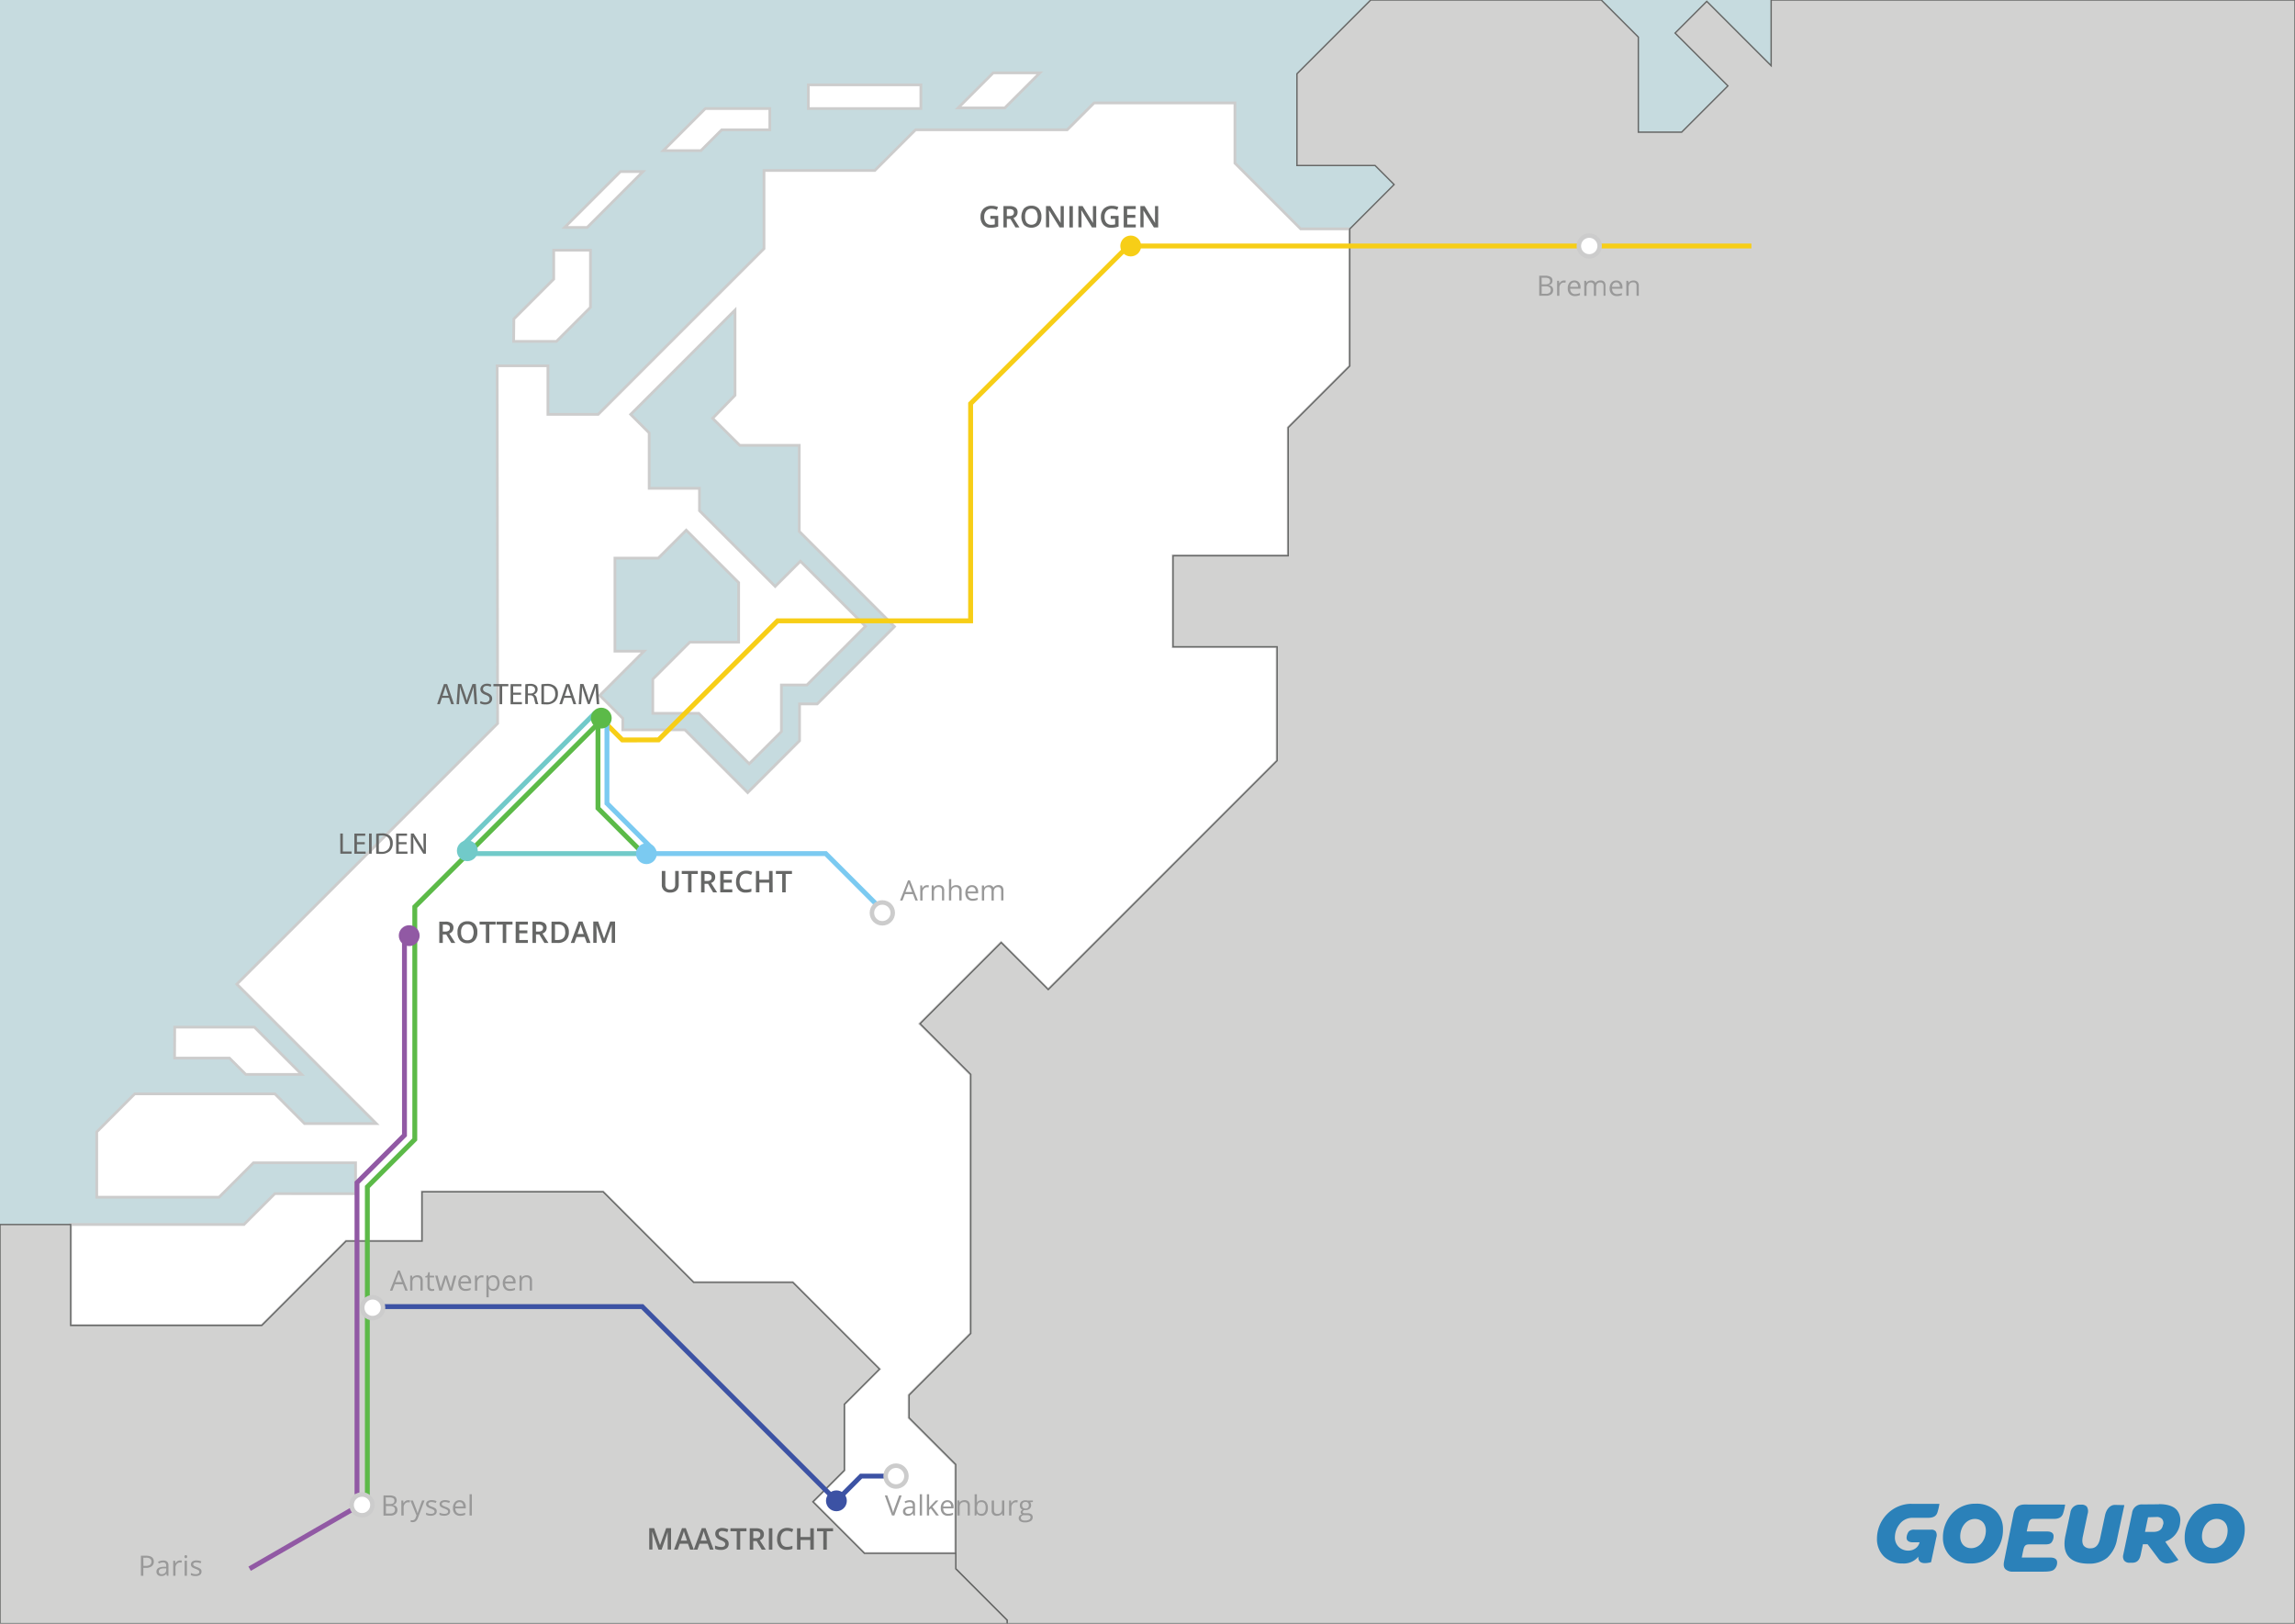 <svg xmlns="http://www.w3.org/2000/svg" viewBox="0 0 940 665"><defs><style>.cls-1{fill:#c6dbdf;}.cls-10,.cls-2{fill:#fff;stroke:#ccc;}.cls-10,.cls-11,.cls-14,.cls-17,.cls-2,.cls-3,.cls-4,.cls-7,.cls-8{stroke-miterlimit:10;}.cls-2{stroke-width:1.12px;}.cls-3{fill:#d2d2d1;stroke:#666766;stroke-width:0.56px;}.cls-11,.cls-14,.cls-17,.cls-4,.cls-7,.cls-8{fill:none;stroke-width:2px;}.cls-4{stroke:#9159a4;}.cls-5{fill:#666766;}.cls-6{fill:#999;}.cls-7{stroke:#71cac9;}.cls-8{stroke:#f7ce17;}.cls-9{fill:#f7ce17;}.cls-10{stroke-width:1.84px;}.cls-11{stroke:#5cba48;}.cls-12{fill:#71cac9;}.cls-13{fill:#9159a4;}.cls-14{stroke:#7bcaf1;}.cls-15{fill:#7bcaf1;}.cls-16{fill:#5cba48;}.cls-17{stroke:#3c52a4;}.cls-18{fill:#3c52a4;}.cls-19{fill:#2b81b9;fill-rule:evenodd;}</style></defs><title>NL_expanded-text-files</title><g id="_00-NL-GeneralMap" data-name="00-NL-GeneralMap"><g id="All_City_Points_Greyed" data-name="All City Points Greyed"><rect class="cls-1" width="940" height="665"/><polygon class="cls-2" points="71.55 420.69 104.2 420.69 123.56 440.05 100.67 440.05 93.99 433.37 71.5 433.37 71.55 420.69"/><polygon class="cls-2" points="210.38 139.84 227.89 139.84 241.84 125.89 241.84 102.46 226.79 102.46 226.79 114.31 210.47 130.63 210.38 139.84"/><polygon class="cls-2" points="231.26 93.15 254.15 70.27 263.36 70.27 240.47 93.16 231.5 93.16 231.26 93.15"/><polygon class="cls-2" points="295.59 53.18 315.31 53.18 315.31 44.46 288.9 44.46 271.67 61.69 287.08 61.69 295.59 53.18"/><rect class="cls-2" x="331.07" y="34.75" width="46.1" height="9.71"/><polygon class="cls-2" points="406.78 29.85 425.9 29.85 411.55 44.2 392.43 44.2 406.78 29.85"/><path class="cls-2" d="M532.74,93.74,505.81,66.82V42.15H448.12l-11,11H375L358.32,69.82H312.93v32L245,169.72H224.42v-19.9H203.63l.18,146.49-80.38,80.38L97,403.08l57.1,57.1H124.73L112.58,448H55.19L39.63,463.59v26.75H89.72l14.1-14.1h41.82v12.64H112.58L99.93,501.52h-71v41.34h78.3l34.52-34.53h31.13V488.15H247l37.08,37.09h40.61l35.49,35.49-14.4,14.4v27.06l-12.89,12.89,21.14,21.14h37.4V599.8l-19.11-19.11v-9.3l25.25-25.24V440.05l-20.76-20.77,33.23-33.23,19.26,19.25,50.89-50.88,42.87-42.87V264.9H480.47V227.62h47.16v-52.5l25.22-25.21V93.74Zm-198,194.56h-7.26v15.09l-21.23,21.24-25.71-25.71H255.09v-4.69l-9.41-9.41,18.13-18.13H251.87V228.6h17.75l11.45-11.45,21.47,21.47V263h-20l-15.17,15.17v14h18.84l20.66,20.65,13.18-13.18V280.55h10.45l24-24.05-26.66-26.66-10.34,10.33-31-31V200H265.9V177.3l-7.58-7.58L301.05,127v34.9l-9.16,9.43L303,182.4h24.36v35.24l39,39Z"/><polygon class="cls-3" points="725.44 26.92 699.07 0.55 686.09 13.54 707.73 35.18 688.78 54.13 671.04 54.13 671.04 15.19 655.86 0 561.43 0 531.21 30.22 531.21 67.78 563.21 67.78 571.01 75.58 552.85 93.75 552.85 149.91 527.63 175.12 527.63 227.62 480.48 227.62 480.48 264.9 523.1 264.9 523.1 311.55 480.23 354.42 478.45 356.21 429.35 405.31 410.08 386.05 376.85 419.28 397.61 440.05 397.61 546.15 372.36 571.39 372.36 580.69 391.47 599.8 391.47 642.5 412.5 663.58 412.5 665 940 665 940 0 725.44 0 725.44 26.92"/><polygon class="cls-3" points="391.47 636.22 354.07 636.22 332.93 615.08 345.82 602.19 345.82 575.13 360.22 560.73 324.73 525.24 284.12 525.24 247.04 488.15 172.88 488.15 172.88 508.33 141.75 508.33 107.23 542.86 28.93 542.86 28.93 501.54 0 501.54 0 624.68 0 639.12 0 665 412.5 665 412.5 663.58 391.47 642.55 391.47 636.22"/><g id="ROUTES"><polyline class="cls-4" points="165.66 384.33 165.67 464.94 146.22 484.38 146.22 612"/><line class="cls-4" x1="102.24" y1="642.5" x2="146.22" y2="617.12"/><path class="cls-5" d="M181.36,382.72v3.49h-1.43v-8.74h2.47a4.05,4.05,0,0,1,2.5.63,2.26,2.26,0,0,1,.82,1.92,2.39,2.39,0,0,1-1.7,2.32l2.47,3.87h-1.63l-2.09-3.49Zm0-1.19h1a2.25,2.25,0,0,0,1.45-.37,1.33,1.33,0,0,0,.45-1.1,1.18,1.18,0,0,0-.49-1.06,2.61,2.61,0,0,0-1.46-.32h-.94Z"/><path class="cls-5" d="M195.52,381.83a4.8,4.8,0,0,1-1.07,3.32,3.85,3.85,0,0,1-3,1.18,3.9,3.9,0,0,1-3-1.17,4.82,4.82,0,0,1-1.06-3.34,4.74,4.74,0,0,1,1.06-3.33,4,4,0,0,1,3.05-1.16,3.85,3.85,0,0,1,3,1.18A4.76,4.76,0,0,1,195.52,381.83Zm-6.67,0a3.91,3.91,0,0,0,.65,2.45,2.31,2.31,0,0,0,1.93.83,2.28,2.28,0,0,0,1.92-.82,5,5,0,0,0,0-4.9,2.26,2.26,0,0,0-1.92-.83,2.3,2.3,0,0,0-1.94.83A3.84,3.84,0,0,0,188.85,381.83Z"/><path class="cls-5" d="M200.42,386.21H199v-7.52h-2.57v-1.22H203v1.22h-2.57Z"/><path class="cls-5" d="M207.35,386.21h-1.43v-7.52h-2.57v-1.22h6.57v1.22h-2.57Z"/><path class="cls-5" d="M216.21,386.21h-5v-8.74h5v1.21h-3.52v2.38H216v1.19h-3.3V385h3.52Z"/><path class="cls-5" d="M219.53,382.72v3.49H218.1v-8.74h2.47a4.08,4.08,0,0,1,2.51.63,2.28,2.28,0,0,1,.81,1.92,2.38,2.38,0,0,1-1.7,2.32l2.47,3.87H223l-2.1-3.49Zm0-1.19h1a2.25,2.25,0,0,0,1.45-.37,1.33,1.33,0,0,0,.45-1.1,1.18,1.18,0,0,0-.48-1.06,2.64,2.64,0,0,0-1.46-.32h-.95Z"/><path class="cls-5" d="M233,381.76a4.38,4.38,0,0,1-1.2,3.31,4.83,4.83,0,0,1-3.46,1.14h-2.45v-8.74h2.7a4.46,4.46,0,0,1,3.25,1.12A4.19,4.19,0,0,1,233,381.76Zm-1.5,0q0-3.14-2.94-3.14h-1.24V385h1C230.48,385,231.54,383.94,231.54,381.8Z"/><path class="cls-5" d="M240.35,386.21l-.88-2.43h-3.34l-.86,2.43h-1.5l3.27-8.78h1.55l3.28,8.78Zm-1.25-3.66-.82-2.38c-.06-.16-.15-.41-.25-.75s-.18-.6-.22-.76a13.23,13.23,0,0,1-.47,1.61l-.79,2.28Z"/><path class="cls-5" d="M246.8,386.21l-2.54-7.3h0c.06,1.08.1,2.1.1,3v4.25H243v-8.74h2l2.42,6.95h0l2.5-6.95h2v8.74h-1.37v-4.32c0-.44,0-1,0-1.7s0-1.12.06-1.27h-.05l-2.63,7.29Z"/><path class="cls-6" d="M157.07,612.49h2.33a4.42,4.42,0,0,1,2.36.49,2,2,0,0,1,.32,2.75,1.9,1.9,0,0,1-1.18.62v.06c1.24.21,1.87.86,1.87,2a2.1,2.1,0,0,1-.75,1.72,3.17,3.17,0,0,1-2.08.62h-2.87Zm1,3.52h1.57a2.51,2.51,0,0,0,1.46-.32,1.23,1.23,0,0,0,.44-1.07,1.06,1.06,0,0,0-.49-1,3.05,3.05,0,0,0-1.58-.31H158Zm0,.81v3.08h1.71a2.4,2.4,0,0,0,1.5-.39,1.41,1.41,0,0,0,.5-1.2,1.29,1.29,0,0,0-.51-1.13,2.72,2.72,0,0,0-1.56-.36Z"/><path class="cls-6" d="M167.2,614.44a3.32,3.32,0,0,1,.74.07l-.13.86a3,3,0,0,0-.67-.08,1.64,1.64,0,0,0-1.28.6,2.2,2.2,0,0,0-.53,1.52v3.3h-.94v-6.16h.77l.11,1.14h0a2.8,2.8,0,0,1,.83-.93A1.91,1.91,0,0,1,167.2,614.44Z"/><path class="cls-6" d="M168.11,614.55h1l1.35,3.51a12.73,12.73,0,0,1,.55,1.74h.05c.05-.19.15-.52.31-1s.66-1.89,1.52-4.27h1l-2.65,7a3.47,3.47,0,0,1-.91,1.47,2,2,0,0,1-1.29.44,4,4,0,0,1-.85-.1v-.75a3,3,0,0,0,.69.07,1.42,1.42,0,0,0,1.37-1.08l.35-.88Z"/><path class="cls-6" d="M178.87,619a1.57,1.57,0,0,1-.64,1.33,3,3,0,0,1-1.8.46,4,4,0,0,1-1.91-.38v-.87a4.13,4.13,0,0,0,.95.35,3.78,3.78,0,0,0,1,.13,2.15,2.15,0,0,0,1.12-.23.76.76,0,0,0,.4-.71.78.78,0,0,0-.32-.62,4.71,4.71,0,0,0-1.21-.6,6,6,0,0,1-1.22-.56,1.54,1.54,0,0,1-.54-.54,1.44,1.44,0,0,1-.18-.73,1.38,1.38,0,0,1,.61-1.19,2.86,2.86,0,0,1,1.68-.43,4.93,4.93,0,0,1,2,.4l-.33.76a4.57,4.57,0,0,0-1.69-.38,1.93,1.93,0,0,0-1,.21.65.65,0,0,0-.33.57.7.7,0,0,0,.12.42,1.18,1.18,0,0,0,.41.33,8.67,8.67,0,0,0,1.08.46,4.12,4.12,0,0,1,1.48.8A1.41,1.41,0,0,1,178.87,619Z"/><path class="cls-6" d="M184.36,619a1.57,1.57,0,0,1-.64,1.33,3,3,0,0,1-1.8.46,4,4,0,0,1-1.91-.38v-.87a4.13,4.13,0,0,0,1,.35,3.83,3.83,0,0,0,1,.13,2.15,2.15,0,0,0,1.12-.23.76.76,0,0,0,.4-.71.8.8,0,0,0-.31-.62,5,5,0,0,0-1.22-.6,6.32,6.32,0,0,1-1.22-.56,1.73,1.73,0,0,1-.54-.54,1.44,1.44,0,0,1-.18-.73,1.38,1.38,0,0,1,.61-1.19,2.86,2.86,0,0,1,1.68-.43,4.9,4.9,0,0,1,1.95.4l-.33.76a4.57,4.57,0,0,0-1.68-.38,1.89,1.89,0,0,0-1,.21.64.64,0,0,0-.34.57.7.7,0,0,0,.12.42,1.29,1.29,0,0,0,.41.33,8.67,8.67,0,0,0,1.08.46,4,4,0,0,1,1.48.8A1.41,1.41,0,0,1,184.36,619Z"/><path class="cls-6" d="M188.48,620.82a2.83,2.83,0,0,1-2.16-.83,3.23,3.23,0,0,1-.79-2.31,3.59,3.59,0,0,1,.74-2.37,2.44,2.44,0,0,1,2-.87,2.31,2.31,0,0,1,1.83.76,2.92,2.92,0,0,1,.67,2v.59H186.5a2.46,2.46,0,0,0,.55,1.65,1.89,1.89,0,0,0,1.46.56,5,5,0,0,0,2-.42v.83a4.3,4.3,0,0,1-.94.31A5.37,5.37,0,0,1,188.48,620.82Zm-.25-5.6a1.54,1.54,0,0,0-1.19.48,2.24,2.24,0,0,0-.52,1.34h3.22a2.05,2.05,0,0,0-.39-1.35A1.39,1.39,0,0,0,188.23,615.22Z"/><path class="cls-6" d="M193.27,620.71h-.94V612h.94Z"/><path class="cls-5" d="M139.35,341.39h1.07v7.37H144v.89h-4.6Z"/><path class="cls-5" d="M149.41,345.78H146.2v3h3.58v.89h-4.64v-8.26h4.46v.9h-3.4v2.61h3.21Z"/><path class="cls-5" d="M152.23,341.39v8.26h-1.07v-8.26Z"/><path class="cls-5" d="M154.09,341.5a15,15,0,0,1,2.27-.17,4.73,4.73,0,0,1,3.34,1,3.78,3.78,0,0,1,1.17,3,4.36,4.36,0,0,1-1.19,3.21,5.05,5.05,0,0,1-3.65,1.19,17.81,17.81,0,0,1-1.94-.09Zm1.07,7.3a6.5,6.5,0,0,0,1.08.07,3.18,3.18,0,0,0,3.51-3.51c0-1.95-1.09-3.18-3.34-3.18a5.5,5.5,0,0,0-1.25.11Z"/><path class="cls-5" d="M166.53,345.78h-3.21v3h3.57v.89h-4.64v-8.26h4.46v.9h-3.39v2.61h3.21Z"/><path class="cls-5" d="M168.28,349.65v-8.26h1.16l2.65,4.18a24,24,0,0,1,1.48,2.68h0c-.09-1.1-.12-2.11-.12-3.39v-3.46h1v8.26H173.4l-2.62-4.19a25.76,25.76,0,0,1-1.55-2.76h0c.06,1.05.08,2,.08,3.41v3.53Z"/><path class="cls-6" d="M63,639.56a2.3,2.3,0,0,1-.85,1.92,3.85,3.85,0,0,1-2.44.67h-1v3.23h-1v-8.21h2.13C61.93,637.17,63,638,63,639.56Zm-4.25,1.77h.85a3.23,3.23,0,0,0,1.84-.41,1.5,1.5,0,0,0,.57-1.31,1.44,1.44,0,0,0-.53-1.22,2.85,2.85,0,0,0-1.67-.4H58.71Z"/><path class="cls-6" d="M68.33,645.38l-.19-.87h0a2.75,2.75,0,0,1-.92.78,2.78,2.78,0,0,1-1.15.21A2,2,0,0,1,64.6,645a1.7,1.7,0,0,1-.52-1.34c0-1.24,1-1.89,3-1.95l1,0v-.38a1.61,1.61,0,0,0-.31-1.07,1.29,1.29,0,0,0-1-.35,4.14,4.14,0,0,0-1.74.47l-.29-.71a5,5,0,0,1,1-.39,4.46,4.46,0,0,1,1.09-.14,2.39,2.39,0,0,1,1.63.49,2.07,2.07,0,0,1,.53,1.57v4.2Zm-2.11-.65a1.89,1.89,0,0,0,1.37-.48,1.79,1.79,0,0,0,.5-1.34v-.56l-.94,0a3.48,3.48,0,0,0-1.6.35,1,1,0,0,0-.49,1,1,1,0,0,0,.3.77A1.27,1.27,0,0,0,66.22,644.73Z"/><path class="cls-6" d="M73.75,639.11a3.32,3.32,0,0,1,.74.07l-.13.86a3.65,3.65,0,0,0-.67-.08,1.62,1.62,0,0,0-1.28.61,2.18,2.18,0,0,0-.53,1.51v3.3h-.94v-6.16h.77l.11,1.14h0a2.67,2.67,0,0,1,.83-.92A1.85,1.85,0,0,1,73.75,639.11Z"/><path class="cls-6" d="M75.56,637.55a.61.61,0,0,1,.16-.47.58.58,0,0,1,.39-.14.56.56,0,0,1,.39.15.59.59,0,0,1,.16.46.61.61,0,0,1-.16.47.53.53,0,0,1-.39.16.51.51,0,0,1-.39-.16A.61.61,0,0,1,75.56,637.55Zm1,7.83h-.93v-6.16h.93Z"/><path class="cls-6" d="M82.53,643.7a1.56,1.56,0,0,1-.64,1.33,3,3,0,0,1-1.8.47,3.86,3.86,0,0,1-1.91-.39v-.87a4.67,4.67,0,0,0,.95.36,4.26,4.26,0,0,0,1,.13,2.14,2.14,0,0,0,1.12-.24.75.75,0,0,0,.4-.71.78.78,0,0,0-.31-.61,4.94,4.94,0,0,0-1.22-.61,6.32,6.32,0,0,1-1.22-.56,1.54,1.54,0,0,1-.54-.54,1.49,1.49,0,0,1,.43-1.91,2.86,2.86,0,0,1,1.68-.44,5,5,0,0,1,2,.41l-.33.75a4.57,4.57,0,0,0-1.68-.38,2,2,0,0,0-1,.21.65.65,0,0,0-.33.57.75.75,0,0,0,.12.43,1.47,1.47,0,0,0,.41.33,11.27,11.27,0,0,0,1.08.45,4,4,0,0,1,1.48.81A1.4,1.4,0,0,1,82.53,643.7Z"/><line class="cls-7" x1="191.41" y1="349.61" x2="264.76" y2="349.61"/><line class="cls-7" x1="243.8" y1="291.95" x2="189.25" y2="346.5"/><line class="cls-8" x1="462.09" y1="100.75" x2="717.35" y2="100.75"/><polyline class="cls-8" points="246.57 294.73 254.89 303.05 269.7 303.04 318.48 254.27 397.55 254.27 397.55 165.3 462.1 100.75"/><path class="cls-5" d="M405.63,88.41h3.22V92.8a9.31,9.31,0,0,1-1.52.37,10.84,10.84,0,0,1-1.57.11,4,4,0,0,1-3.06-1.18,4.72,4.72,0,0,1-1.08-3.32,4.42,4.42,0,0,1,1.22-3.3,4.54,4.54,0,0,1,3.34-1.19,6.53,6.53,0,0,1,2.6.52l-.5,1.19a5.16,5.16,0,0,0-2.13-.49,2.87,2.87,0,0,0-2.22.88,3.43,3.43,0,0,0-.81,2.41,3.56,3.56,0,0,0,.73,2.43,2.65,2.65,0,0,0,2.11.84,6.79,6.79,0,0,0,1.49-.18V89.64h-1.82Z"/><path class="cls-5" d="M412.38,89.66v3.5H411V84.41h2.47a4,4,0,0,1,2.51.64,2.27,2.27,0,0,1,.81,1.91,2.41,2.41,0,0,1-1.7,2.33l2.47,3.87h-1.62l-2.1-3.5Zm0-1.18h1a2.32,2.32,0,0,0,1.45-.37,1.35,1.35,0,0,0,.45-1.1,1.18,1.18,0,0,0-.49-1.07,2.66,2.66,0,0,0-1.45-.32h-.95Z"/><path class="cls-5" d="M426.54,88.77a4.78,4.78,0,0,1-1.06,3.32,4.48,4.48,0,0,1-6.07,0,5.75,5.75,0,0,1,0-6.67,4,4,0,0,1,3.05-1.16,3.86,3.86,0,0,1,3,1.18A4.78,4.78,0,0,1,426.54,88.77Zm-6.67,0a3.93,3.93,0,0,0,.65,2.45,2.65,2.65,0,0,0,3.86,0,4.94,4.94,0,0,0,0-4.9,2.28,2.28,0,0,0-1.91-.83,2.35,2.35,0,0,0-2,.83A3.94,3.94,0,0,0,419.87,88.77Z"/><path class="cls-5" d="M435.71,93.16H434l-4.3-7h-.05l0,.39c.05.74.08,1.42.08,2v4.55h-1.3V84.41h1.74l4.29,6.93h0c0-.09,0-.42-.05-1s0-1,0-1.35V84.41h1.31Z"/><path class="cls-5" d="M438,93.16V84.41h1.43v8.75Z"/><path class="cls-5" d="M449,93.16h-1.75l-4.3-7h-.05l0,.39c.06.74.08,1.42.08,2v4.55h-1.29V84.41h1.73l4.29,6.93h0c0-.09,0-.42-.05-1s0-1,0-1.35V84.41H449Z"/><path class="cls-5" d="M454.93,88.41h3.22V92.8a9.56,9.56,0,0,1-1.52.37,11,11,0,0,1-1.57.11A4,4,0,0,1,452,92.1a4.72,4.72,0,0,1-1.08-3.32,4.41,4.41,0,0,1,1.21-3.3,4.56,4.56,0,0,1,3.35-1.19,6.48,6.48,0,0,1,2.59.52l-.5,1.19a5.16,5.16,0,0,0-2.13-.49,2.85,2.85,0,0,0-2.21.88,3.43,3.43,0,0,0-.81,2.41,3.56,3.56,0,0,0,.73,2.43,2.65,2.65,0,0,0,2.11.84,6.7,6.7,0,0,0,1.48-.18V89.64h-1.81Z"/><path class="cls-5" d="M465.19,93.16h-4.94V84.41h4.94v1.21h-3.52V88H465v1.2h-3.3v2.74h3.52Z"/><path class="cls-5" d="M474.37,93.16h-1.75l-4.31-7h0l0,.39c.05.74.08,1.42.08,2v4.55h-1.3V84.41h1.74l4.29,6.93h0c0-.09,0-.42-.05-1s0-1,0-1.35V84.41h1.31Z"/><path class="cls-6" d="M630.45,112.93h2.32a4.36,4.36,0,0,1,2.37.49,1.73,1.73,0,0,1,.73,1.55,1.8,1.8,0,0,1-.41,1.2,2,2,0,0,1-1.19.62v0c1.25.22,1.88.87,1.88,2a2.11,2.11,0,0,1-.75,1.72,3.19,3.19,0,0,1-2.08.62h-2.87Zm1,3.52H633a2.59,2.59,0,0,0,1.46-.32,1.24,1.24,0,0,0,.44-1.07,1.09,1.09,0,0,0-.49-1,3.17,3.17,0,0,0-1.58-.3h-1.4Zm0,.81v3.07h1.71a2.44,2.44,0,0,0,1.5-.38,1.44,1.44,0,0,0,.5-1.21,1.27,1.27,0,0,0-.51-1.12,2.76,2.76,0,0,0-1.57-.36Z"/><path class="cls-6" d="M640.58,114.88a4.18,4.18,0,0,1,.74.06l-.13.87a3,3,0,0,0-.68-.09,1.67,1.67,0,0,0-1.28.61,2.24,2.24,0,0,0-.53,1.51v3.31h-.93V115h.77l.11,1.14h0a2.8,2.8,0,0,1,.83-.93A1.81,1.81,0,0,1,640.58,114.88Z"/><path class="cls-6" d="M645.07,121.26a2.82,2.82,0,0,1-2.15-.83,3.22,3.22,0,0,1-.79-2.31,3.59,3.59,0,0,1,.73-2.37,2.45,2.45,0,0,1,2-.87,2.31,2.31,0,0,1,1.83.76,2.91,2.91,0,0,1,.68,2v.59h-4.25a2.41,2.41,0,0,0,.55,1.64,1.89,1.89,0,0,0,1.46.57,4.92,4.92,0,0,0,2-.42v.83a5.06,5.06,0,0,1-.93.31A5.48,5.48,0,0,1,645.07,121.26Zm-.25-5.6a1.51,1.51,0,0,0-1.18.48,2.18,2.18,0,0,0-.52,1.34h3.22a2.05,2.05,0,0,0-.4-1.35A1.35,1.35,0,0,0,644.82,115.66Z"/><path class="cls-6" d="M656.78,121.15v-4a1.64,1.64,0,0,0-.32-1.1,1.18,1.18,0,0,0-1-.37,1.57,1.57,0,0,0-1.29.5,2.36,2.36,0,0,0-.42,1.54v3.44h-.93v-4a1.64,1.64,0,0,0-.31-1.1,1.22,1.22,0,0,0-1-.37,1.52,1.52,0,0,0-1.28.52,2.87,2.87,0,0,0-.41,1.73v3.23h-.93V115h.76l.15.84h0a1.88,1.88,0,0,1,.75-.7,2.25,2.25,0,0,1,1.07-.25,1.81,1.81,0,0,1,1.89,1h0a1.9,1.9,0,0,1,.8-.76,2.41,2.41,0,0,1,1.19-.28,2.06,2.06,0,0,1,1.56.53,2.39,2.39,0,0,1,.52,1.72v4Z"/><path class="cls-6" d="M662.24,121.26a2.86,2.86,0,0,1-2.16-.83,3.22,3.22,0,0,1-.79-2.31,3.59,3.59,0,0,1,.74-2.37,2.42,2.42,0,0,1,2-.87,2.31,2.31,0,0,1,1.83.76,2.91,2.91,0,0,1,.67,2v.59h-4.24a2.41,2.41,0,0,0,.55,1.64,1.86,1.86,0,0,0,1.46.57,5,5,0,0,0,2-.42v.83a4.91,4.91,0,0,1-.94.31A5.37,5.37,0,0,1,662.24,121.26Zm-.26-5.6a1.54,1.54,0,0,0-1.18.48,2.24,2.24,0,0,0-.52,1.34h3.22a2.05,2.05,0,0,0-.39-1.35A1.37,1.37,0,0,0,662,115.66Z"/><path class="cls-6" d="M670.31,121.15v-4A1.65,1.65,0,0,0,670,116a1.4,1.4,0,0,0-1.08-.37,1.76,1.76,0,0,0-1.41.52,2.64,2.64,0,0,0-.45,1.73v3.23h-.94V115h.76l.15.84h0a1.88,1.88,0,0,1,.8-.7,2.58,2.58,0,0,1,1.15-.25,2.34,2.34,0,0,1,1.68.53,2.31,2.31,0,0,1,.56,1.72v4Z"/><circle class="cls-9" cx="463.13" cy="100.75" r="4.27"/><circle class="cls-10" cx="650.93" cy="100.75" r="4.27"/><polyline class="cls-11" points="150.46 617.94 150.46 486.11 169.89 466.67 169.89 371.4 246.57 294.73"/><polyline class="cls-11" points="263.54 349.65 244.92 331.03 244.92 294.73"/><path class="cls-5" d="M181,285.82l-.86,2.6h-1.1l2.8-8.26h1.29l2.82,8.26h-1.14l-.88-2.6Zm2.71-.83-.81-2.38c-.19-.54-.31-1-.43-1.51h0c-.12.49-.25,1-.41,1.5l-.81,2.39Z"/><path class="cls-5" d="M194.11,284.79c-.06-1.15-.13-2.53-.12-3.56h0c-.28,1-.62,2-1,3.13l-1.46,4h-.81l-1.33-3.93c-.39-1.17-.72-2.23-1-3.21h0c0,1-.09,2.41-.16,3.65l-.22,3.54h-1l.58-8.26h1.36l1.41,4c.34,1,.62,1.93.83,2.79h0a28.43,28.43,0,0,1,.87-2.79l1.47-4h1.36l.51,8.26h-1Z"/><path class="cls-5" d="M196.85,287.12a3.84,3.84,0,0,0,1.92.54c1.09,0,1.72-.58,1.72-1.41s-.44-1.21-1.55-1.64c-1.35-.48-2.18-1.18-2.18-2.34s1.06-2.24,2.67-2.24a3.71,3.71,0,0,1,1.82.4l-.29.87a3.26,3.26,0,0,0-1.57-.39c-1.13,0-1.56.67-1.56,1.24,0,.77.51,1.15,1.65,1.59,1.39.54,2.1,1.21,2.1,2.42s-.94,2.38-2.89,2.38a4.26,4.26,0,0,1-2.11-.53Z"/><path class="cls-5" d="M204.61,281.07H202.1v-.91h6.11v.91h-2.52v7.35h-1.08Z"/><path class="cls-5" d="M213.41,284.55h-3.22v3h3.58v.9h-4.64v-8.26h4.46v.89h-3.4v2.61h3.22Z"/><path class="cls-5" d="M215.16,280.27a11,11,0,0,1,2-.17,3.4,3.4,0,0,1,2.39.67,2,2,0,0,1,.65,1.57,2.18,2.18,0,0,1-1.56,2.11v0a2.05,2.05,0,0,1,1.22,1.66,13.74,13.74,0,0,0,.63,2.27h-1.1a10.76,10.76,0,0,1-.55-2c-.24-1.14-.69-1.57-1.65-1.61h-1v3.58h-1.06Zm1.06,3.76h1.09c1.14,0,1.86-.62,1.86-1.57s-.77-1.53-1.89-1.54a4.32,4.32,0,0,0-1.06.1Z"/><path class="cls-5" d="M221.75,280.27a15,15,0,0,1,2.26-.17,4.71,4.71,0,0,1,3.35,1,3.81,3.81,0,0,1,1.16,3,4.33,4.33,0,0,1-1.19,3.21,5,5,0,0,1-3.65,1.19,15.22,15.22,0,0,1-1.93-.1Zm1.06,7.3a6.64,6.64,0,0,0,1.08.06,3.17,3.17,0,0,0,3.52-3.5c0-1.95-1.09-3.19-3.35-3.19a6.15,6.15,0,0,0-1.25.11Z"/><path class="cls-5" d="M231.07,285.82l-.86,2.6h-1.1l2.81-8.26h1.28l2.82,8.26h-1.14l-.88-2.6Zm2.71-.83-.81-2.38c-.19-.54-.31-1-.43-1.51h0c-.13.49-.26,1-.42,1.5l-.81,2.39Z"/><path class="cls-5" d="M244.14,284.79c-.06-1.15-.13-2.53-.12-3.56h0c-.28,1-.62,2-1,3.13l-1.46,4h-.81l-1.33-3.93c-.39-1.17-.72-2.23-1-3.21h0c0,1-.09,2.41-.16,3.65l-.22,3.54h-1l.58-8.26h1.36l1.41,4c.34,1,.62,1.93.83,2.79h0a28.43,28.43,0,0,1,.87-2.79l1.47-4h1.36l.51,8.26h-1Z"/><circle class="cls-10" cx="148.28" cy="616.36" r="4.27"/><circle class="cls-12" cx="191.41" cy="348.45" r="4.27"/><circle class="cls-13" cx="167.61" cy="383.21" r="4.27"/><polyline class="cls-14" points="267.22 347.65 248.6 329.03 248.6 292.73"/><polyline class="cls-14" points="362.47 373.89 338.2 349.61 264.76 349.61"/><path class="cls-5" d="M278,356.72v5.66a3.31,3.31,0,0,1-.41,1.69,2.77,2.77,0,0,1-1.2,1.12,4.21,4.21,0,0,1-1.88.39,3.52,3.52,0,0,1-2.53-.86,3.08,3.08,0,0,1-.91-2.37v-5.63h1.44v5.53a2.26,2.26,0,0,0,.5,1.6,2.09,2.09,0,0,0,1.54.51c1.35,0,2-.71,2-2.12v-5.52Z"/><path class="cls-5" d="M283.24,365.46h-1.43v-7.52h-2.57v-1.22h6.57v1.22h-2.57Z"/><path class="cls-5" d="M288.58,362v3.49h-1.43v-8.74h2.47a4.08,4.08,0,0,1,2.51.63,2.28,2.28,0,0,1,.81,1.92,2.38,2.38,0,0,1-1.69,2.32l2.47,3.87h-1.63L290,362Zm0-1.19h1a2.22,2.22,0,0,0,1.44-.37,1.33,1.33,0,0,0,.45-1.1,1.18,1.18,0,0,0-.48-1.06,2.61,2.61,0,0,0-1.46-.32h-.95Z"/><path class="cls-5" d="M299.93,365.46H295v-8.74h4.95v1.21h-3.52v2.38h3.3v1.19h-3.3v2.75h3.52Z"/><path class="cls-5" d="M305.54,357.82a2.37,2.37,0,0,0-1.94.87,4.61,4.61,0,0,0,0,4.85,2.38,2.38,0,0,0,2,.82,4.83,4.83,0,0,0,1.08-.11c.35-.07.71-.17,1.08-.28v1.22a6.5,6.5,0,0,1-2.33.39,3.75,3.75,0,0,1-2.95-1.16,4.86,4.86,0,0,1-1-3.33,5.46,5.46,0,0,1,.5-2.39,3.52,3.52,0,0,1,1.44-1.56,4.3,4.3,0,0,1,2.22-.55,5.57,5.57,0,0,1,2.48.56l-.51,1.19a7,7,0,0,0-.94-.36A3.28,3.28,0,0,0,305.54,357.82Z"/><path class="cls-5" d="M316.48,365.46h-1.43v-3.94h-4v3.94h-1.43v-8.74H311v3.57h4v-3.57h1.43Z"/><path class="cls-5" d="M321.81,365.46h-1.43v-7.52H317.8v-1.22h6.58v1.22h-2.57Z"/><path class="cls-6" d="M374.94,368.82l-1-2.62h-3.29l-1,2.62h-1l3.25-8.26h.8l3.24,8.26Zm-1.32-3.48-1-2.54c-.12-.33-.25-.72-.38-1.19a9.62,9.62,0,0,1-.36,1.19l-1,2.54Z"/><path class="cls-6" d="M379.73,362.54a3.23,3.23,0,0,1,.73.07l-.13.87a3,3,0,0,0-.67-.09,1.62,1.62,0,0,0-1.28.61,2.23,2.23,0,0,0-.53,1.51v3.31h-.93v-6.17h.77l.1,1.15h0a2.78,2.78,0,0,1,.82-.93A1.88,1.88,0,0,1,379.73,362.54Z"/><path class="cls-6" d="M385.83,368.82v-4a1.58,1.58,0,0,0-.34-1.12,1.4,1.4,0,0,0-1.08-.38,1.76,1.76,0,0,0-1.41.53,2.63,2.63,0,0,0-.45,1.72v3.24h-.94v-6.17h.76l.16.85h0a1.9,1.9,0,0,1,.8-.71,2.74,2.74,0,0,1,1.16-.25,2.31,2.31,0,0,1,1.67.54,2.27,2.27,0,0,1,.56,1.72v4Z"/><path class="cls-6" d="M392.9,368.82v-4a1.58,1.58,0,0,0-.35-1.12,1.38,1.38,0,0,0-1.07-.38,1.77,1.77,0,0,0-1.42.53,2.68,2.68,0,0,0-.45,1.73v3.23h-.93v-8.75h.93v2.65a5.82,5.82,0,0,1,0,.79h.05a1.92,1.92,0,0,1,.79-.7,2.54,2.54,0,0,1,1.16-.26,2.35,2.35,0,0,1,1.69.54,2.26,2.26,0,0,1,.57,1.71v4Z"/><path class="cls-6" d="M398.35,368.93a2.86,2.86,0,0,1-2.16-.83,3.27,3.27,0,0,1-.79-2.31,3.56,3.56,0,0,1,.74-2.37,2.42,2.42,0,0,1,2-.88,2.35,2.35,0,0,1,1.83.76,2.92,2.92,0,0,1,.67,2v.59h-4.24a2.42,2.42,0,0,0,.55,1.65,1.86,1.86,0,0,0,1.46.56,5.12,5.12,0,0,0,2-.41v.83a4.84,4.84,0,0,1-.94.3A4.65,4.65,0,0,1,398.35,368.93Zm-.25-5.61a1.52,1.52,0,0,0-1.19.49,2.24,2.24,0,0,0-.52,1.34h3.22a2.1,2.1,0,0,0-.39-1.36A1.39,1.39,0,0,0,398.1,363.32Z"/><path class="cls-6" d="M410.06,368.82v-4a1.69,1.69,0,0,0-.32-1.11,1.23,1.23,0,0,0-1-.37,1.54,1.54,0,0,0-1.28.51,2.34,2.34,0,0,0-.42,1.54v3.44h-.93v-4a1.69,1.69,0,0,0-.32-1.11,1.24,1.24,0,0,0-1-.37,1.54,1.54,0,0,0-1.29.53,2.87,2.87,0,0,0-.4,1.72v3.24h-.94v-6.17H403l.15.85h.05a1.78,1.78,0,0,1,.74-.7,2.3,2.3,0,0,1,1.08-.26,1.84,1.84,0,0,1,1.89,1h0a2,2,0,0,1,.8-.77,2.58,2.58,0,0,1,1.19-.28,2.09,2.09,0,0,1,1.57.54,2.39,2.39,0,0,1,.52,1.72v4Z"/><circle class="cls-15" cx="264.76" cy="349.65" r="4.27"/><circle class="cls-10" cx="361.39" cy="373.89" r="4.27"/><circle class="cls-16" cx="246.27" cy="294.12" r="4.27"/><polyline class="cls-17" points="342.58 614.69 263.04 535.14 150.46 535.14"/><polyline class="cls-17" points="367 604.57 352.69 604.57 342.58 614.69"/><path class="cls-5" d="M269.7,634.68l-2.54-7.3h-.05c.07,1.08.11,2.1.11,3v4.25h-1.3v-8.74h2l2.43,6.95h0l2.5-6.95h2v8.74h-1.38v-4.32c0-.44,0-1,0-1.7s0-1.12.05-1.27h0L271,634.68Z"/><path class="cls-5" d="M282.65,634.68l-.88-2.43h-3.34l-.85,2.43h-1.51l3.27-8.78h1.56l3.27,8.78ZM281.4,631l-.82-2.38c-.06-.16-.14-.41-.25-.75s-.18-.6-.22-.76a13.23,13.23,0,0,1-.47,1.61l-.79,2.28Z"/><path class="cls-5" d="M290.75,634.68l-.88-2.43h-3.34l-.86,2.43h-1.5l3.27-8.78H289l3.28,8.78ZM289.5,631l-.82-2.38c-.06-.16-.14-.41-.25-.75s-.18-.6-.22-.76a13.23,13.23,0,0,1-.47,1.61L287,631Z"/><path class="cls-5" d="M298.46,632.31a2.22,2.22,0,0,1-.84,1.83,3.69,3.69,0,0,1-2.33.66,5.51,5.51,0,0,1-2.43-.46V633a6.66,6.66,0,0,0,1.28.44,5.16,5.16,0,0,0,1.25.16,2,2,0,0,0,1.25-.32,1.06,1.06,0,0,0,.41-.87,1.1,1.1,0,0,0-.38-.83,5.26,5.26,0,0,0-1.53-.81,4,4,0,0,1-1.68-1.1,2.35,2.35,0,0,1-.49-1.5,2.11,2.11,0,0,1,.77-1.72,3.24,3.24,0,0,1,2.09-.63,6.07,6.07,0,0,1,2.5.55l-.45,1.17a5.41,5.41,0,0,0-2.08-.49,1.61,1.61,0,0,0-1.06.3,1,1,0,0,0-.36.8,1.06,1.06,0,0,0,.15.58,1.38,1.38,0,0,0,.47.46,8.83,8.83,0,0,0,1.18.57,6.2,6.2,0,0,1,1.42.74,2.27,2.27,0,0,1,.65.79A2.34,2.34,0,0,1,298.46,632.31Z"/><path class="cls-5" d="M303.18,634.68h-1.43v-7.52h-2.57v-1.22h6.57v1.22h-2.57Z"/><path class="cls-5" d="M308.52,631.19v3.49h-1.43v-8.74h2.47a4.1,4.1,0,0,1,2.51.63,2.27,2.27,0,0,1,.81,1.91,2.4,2.4,0,0,1-1.7,2.33l2.47,3.87H312l-2.09-3.49Zm0-1.19h1a2.25,2.25,0,0,0,1.45-.37,1.33,1.33,0,0,0,.45-1.1,1.16,1.16,0,0,0-.49-1.06,2.61,2.61,0,0,0-1.46-.32h-.94Z"/><path class="cls-5" d="M314.92,634.68v-8.74h1.43v8.74Z"/><path class="cls-5" d="M322.38,627a2.37,2.37,0,0,0-1.94.87,3.74,3.74,0,0,0-.71,2.41,3.79,3.79,0,0,0,.68,2.44,2.41,2.41,0,0,0,2,.82,5.32,5.32,0,0,0,1.07-.11c.35-.07.71-.17,1.09-.28v1.22a6.6,6.6,0,0,1-2.34.39,3.72,3.72,0,0,1-2.94-1.16,4.86,4.86,0,0,1-1-3.33,5.29,5.29,0,0,1,.5-2.39,3.52,3.52,0,0,1,1.44-1.56,4.3,4.3,0,0,1,2.22-.55,5.6,5.6,0,0,1,2.48.56l-.52,1.19a6.9,6.9,0,0,0-.93-.36A3.28,3.28,0,0,0,322.38,627Z"/><path class="cls-5" d="M333.32,634.68h-1.44v-3.94h-4v3.94h-1.43v-8.74h1.43v3.57h4v-3.57h1.44Z"/><path class="cls-5" d="M338.64,634.68h-1.43v-7.52h-2.57v-1.22h6.57v1.22h-2.57Z"/><path class="cls-6" d="M368.3,612.49h1l-3,8.22h-.94l-2.95-8.22h1l1.89,5.32a15.25,15.25,0,0,1,.52,1.78,15.46,15.46,0,0,1,.53-1.81Z"/><path class="cls-6" d="M374.1,620.71l-.18-.88h-.05a2.51,2.51,0,0,1-.92.79,2.88,2.88,0,0,1-1.14.2,2,2,0,0,1-1.44-.47,1.73,1.73,0,0,1-.52-1.34c0-1.25,1-1.9,3-2l1,0v-.38a1.58,1.58,0,0,0-.31-1.08,1.29,1.29,0,0,0-1-.34,4.14,4.14,0,0,0-1.74.47l-.29-.71a4.16,4.16,0,0,1,1-.39,4.53,4.53,0,0,1,1.09-.14,2.32,2.32,0,0,1,1.63.49,2,2,0,0,1,.53,1.57v4.2Zm-2.1-.66a1.9,1.9,0,0,0,1.36-.47,1.75,1.75,0,0,0,.5-1.34v-.56l-.93,0a3.4,3.4,0,0,0-1.61.35,1,1,0,0,0-.49.95,1,1,0,0,0,.31.77A1.25,1.25,0,0,0,372,620.05Z"/><path class="cls-6" d="M377.65,620.71h-.93V612h.93Z"/><path class="cls-6" d="M380.55,617.56a10.48,10.48,0,0,1,.74-.9l2-2.11h1.1l-2.49,2.63,2.67,3.53h-1.13l-2.18-2.91-.7.61v2.3h-.92V612h.92v4.64c0,.21,0,.53,0,1Z"/><path class="cls-6" d="M388.27,620.82a2.79,2.79,0,0,1-2.15-.83,3.19,3.19,0,0,1-.79-2.31,3.59,3.59,0,0,1,.73-2.37,2.45,2.45,0,0,1,2-.87,2.31,2.31,0,0,1,1.83.76,2.93,2.93,0,0,1,.68,2v.59h-4.25a2.51,2.51,0,0,0,.55,1.65,1.93,1.93,0,0,0,1.47.56,4.87,4.87,0,0,0,2-.42v.83a4.41,4.41,0,0,1-.93.31A5.48,5.48,0,0,1,388.27,620.82Zm-.25-5.6a1.52,1.52,0,0,0-1.18.48,2.18,2.18,0,0,0-.52,1.34h3.22a2,2,0,0,0-.4-1.35A1.38,1.38,0,0,0,388,615.22Z"/><path class="cls-6" d="M396.35,620.71v-4a1.61,1.61,0,0,0-.35-1.13,1.38,1.38,0,0,0-1.07-.37,1.77,1.77,0,0,0-1.42.52,2.66,2.66,0,0,0-.45,1.73v3.23h-.93v-6.16h.76l.15.84h0a1.91,1.91,0,0,1,.81-.7,2.55,2.55,0,0,1,1.15-.25,2.4,2.4,0,0,1,1.68.53,2.31,2.31,0,0,1,.56,1.72v4Z"/><path class="cls-6" d="M402.06,614.45a2.31,2.31,0,0,1,1.89.83,3.6,3.6,0,0,1,.67,2.34,3.67,3.67,0,0,1-.68,2.36,2.28,2.28,0,0,1-1.88.84,2.64,2.64,0,0,1-1.1-.22,2,2,0,0,1-.83-.68h-.07l-.2.79h-.67V612h.94v2.13c0,.48,0,.9-.05,1.28h.05A2.22,2.22,0,0,1,402.06,614.45Zm-.13.78a1.62,1.62,0,0,0-1.38.55,4.24,4.24,0,0,0,0,3.7A1.63,1.63,0,0,0,402,620a1.45,1.45,0,0,0,1.28-.62,3.25,3.25,0,0,0,.42-1.81,3.09,3.09,0,0,0-.42-1.79A1.49,1.49,0,0,0,401.93,615.23Z"/><path class="cls-6" d="M407.13,614.55v4a1.6,1.6,0,0,0,.34,1.12,1.39,1.39,0,0,0,1.07.37,1.74,1.74,0,0,0,1.42-.53,2.69,2.69,0,0,0,.44-1.72v-3.24h.94v6.16h-.77l-.14-.83h-.05a1.82,1.82,0,0,1-.8.7,2.64,2.64,0,0,1-1.16.24,1.95,1.95,0,0,1-2.24-2.24v-4Z"/><path class="cls-6" d="M416.12,614.44a3.32,3.32,0,0,1,.74.07l-.13.86a2.89,2.89,0,0,0-.67-.08,1.64,1.64,0,0,0-1.28.6,2.2,2.2,0,0,0-.53,1.52v3.3h-.94v-6.16h.77l.11,1.14h.05a2.67,2.67,0,0,1,.82-.93A1.91,1.91,0,0,1,416.12,614.44Z"/><path class="cls-6" d="M423.06,614.55v.59l-1.15.14a1.88,1.88,0,0,1,.41,1.23,1.82,1.82,0,0,1-.62,1.44,2.5,2.5,0,0,1-1.7.54,2.78,2.78,0,0,1-.51,0,.91.91,0,0,0-.6.79.39.39,0,0,0,.21.37,1.53,1.53,0,0,0,.71.12h1.09a2.46,2.46,0,0,1,1.54.42,1.48,1.48,0,0,1,.54,1.23,1.77,1.77,0,0,1-.82,1.56,4.4,4.4,0,0,1-2.4.54,3.26,3.26,0,0,1-1.86-.45,1.54,1.54,0,0,1-.3-2.25,1.87,1.87,0,0,1,1-.55,1,1,0,0,1-.4-.33.88.88,0,0,1-.16-.53,1,1,0,0,1,.18-.59,1.91,1.91,0,0,1,.57-.49,1.63,1.63,0,0,1-.78-.67,1.94,1.94,0,0,1-.3-1.07,2,2,0,0,1,.6-1.56,2.47,2.47,0,0,1,1.72-.55,3.36,3.36,0,0,1,.88.11Zm-4.92,7.2a.82.82,0,0,0,.42.75,2.29,2.29,0,0,0,1.21.26,3.29,3.29,0,0,0,1.74-.35,1.07,1.07,0,0,0,.57-.95.77.77,0,0,0-.31-.7,2.57,2.57,0,0,0-1.17-.19h-1.11a1.46,1.46,0,0,0-1,.3A1.1,1.1,0,0,0,418.14,621.75Zm.51-5.23a1.27,1.27,0,0,0,.36,1,1.49,1.49,0,0,0,1,.33,1.19,1.19,0,0,0,1.37-1.32,1.23,1.23,0,0,0-1.39-1.39,1.41,1.41,0,0,0-1,.35A1.46,1.46,0,0,0,418.65,616.52Z"/><path class="cls-6" d="M166,528.6,165,526h-3.29l-1,2.62h-1l3.25-8.25h.8L167,528.6Zm-1.33-3.48-1-2.54c-.12-.32-.25-.72-.38-1.19a11,11,0,0,1-.36,1.19l-1,2.54Z"/><path class="cls-6" d="M172.2,528.6v-4a1.6,1.6,0,0,0-.34-1.12,1.4,1.4,0,0,0-1.08-.37,1.76,1.76,0,0,0-1.41.52,2.64,2.64,0,0,0-.45,1.73v3.23H168v-6.16h.76l.15.84h.05a1.88,1.88,0,0,1,.8-.7,2.6,2.6,0,0,1,1.16-.25,2.31,2.31,0,0,1,1.67.53,2.27,2.27,0,0,1,.56,1.72v4Z"/><path class="cls-6" d="M177,527.94a2.59,2.59,0,0,0,.48,0l.36-.07v.71a1.59,1.59,0,0,1-.44.12,3.74,3.74,0,0,1-.54.05c-1.19,0-1.78-.63-1.78-1.88v-3.67h-.89v-.45l.89-.38.39-1.32h.54v1.43h1.79v.72h-1.79v3.63a1.27,1.27,0,0,0,.26.85A.93.93,0,0,0,177,527.94Z"/><path class="cls-6" d="M184.14,528.6,183,525q-.1-.33-.39-1.5h-.05c-.15.65-.28,1.16-.39,1.52L181,528.6h-1.08l-1.68-6.16h1l.91,3.53a14.19,14.19,0,0,1,.36,1.64h0c0-.21.11-.49.2-.83s.17-.61.24-.81l1.13-3.53h1l1.1,3.53a13,13,0,0,1,.43,1.63h0c0-.14.06-.35.13-.63s.45-1.79,1.17-4.53h1l-1.7,6.16Z"/><path class="cls-6" d="M190.67,528.71a2.86,2.86,0,0,1-2.16-.83,3.27,3.27,0,0,1-.79-2.31,3.59,3.59,0,0,1,.74-2.37,2.44,2.44,0,0,1,2-.87,2.31,2.31,0,0,1,1.83.76,2.89,2.89,0,0,1,.68,2v.59h-4.25a2.41,2.41,0,0,0,.55,1.64,1.88,1.88,0,0,0,1.46.57,4.92,4.92,0,0,0,2-.42v.83a4.91,4.91,0,0,1-.94.31A5.3,5.3,0,0,1,190.67,528.71Zm-.25-5.6a1.54,1.54,0,0,0-1.19.48,2.3,2.3,0,0,0-.52,1.34h3.22a2.05,2.05,0,0,0-.39-1.35A1.36,1.36,0,0,0,190.42,523.11Z"/><path class="cls-6" d="M197.34,522.33a4,4,0,0,1,.73.06l-.13.87a3,3,0,0,0-.67-.09,1.65,1.65,0,0,0-1.28.61,2.24,2.24,0,0,0-.53,1.51v3.31h-.93v-6.16h.77l.1,1.14h0a2.78,2.78,0,0,1,.82-.93A1.87,1.87,0,0,1,197.34,522.33Z"/><path class="cls-6" d="M202.09,528.71a2.64,2.64,0,0,1-1.1-.22,2.1,2.1,0,0,1-.83-.68h-.07a7.39,7.39,0,0,1,.07,1v2.53h-.93v-8.92H200l.13.84h0a2.14,2.14,0,0,1,.84-.73,2.5,2.5,0,0,1,1.09-.22,2.26,2.26,0,0,1,1.89.83,4.45,4.45,0,0,1,0,4.71A2.28,2.28,0,0,1,202.09,528.71Zm-.13-5.59a1.65,1.65,0,0,0-1.37.52,2.71,2.71,0,0,0-.43,1.66v.21a3.07,3.07,0,0,0,.43,1.86,1.66,1.66,0,0,0,1.39.56,1.45,1.45,0,0,0,1.25-.65,3.06,3.06,0,0,0,.45-1.78,3,3,0,0,0-.45-1.77A1.49,1.49,0,0,0,202,523.12Z"/><path class="cls-6" d="M208.88,528.71a2.82,2.82,0,0,1-2.15-.83,3.22,3.22,0,0,1-.79-2.31,3.59,3.59,0,0,1,.73-2.37,2.45,2.45,0,0,1,2-.87,2.31,2.31,0,0,1,1.83.76,2.89,2.89,0,0,1,.68,2v.59H206.9a2.41,2.41,0,0,0,.55,1.64,1.9,1.9,0,0,0,1.47.57,4.9,4.9,0,0,0,2-.42v.83a5.06,5.06,0,0,1-.93.31A5.48,5.48,0,0,1,208.88,528.71Zm-.25-5.6a1.51,1.51,0,0,0-1.18.48,2.18,2.18,0,0,0-.52,1.34h3.22a2,2,0,0,0-.4-1.35A1.35,1.35,0,0,0,208.63,523.11Z"/><path class="cls-6" d="M217,528.6v-4a1.6,1.6,0,0,0-.34-1.12,1.39,1.39,0,0,0-1.07-.37,1.77,1.77,0,0,0-1.42.52,2.64,2.64,0,0,0-.45,1.73v3.23h-.93v-6.16h.76l.15.84h0a1.85,1.85,0,0,1,.81-.7,2.55,2.55,0,0,1,1.15-.25,2.31,2.31,0,0,1,1.67.53,2.27,2.27,0,0,1,.57,1.72v4Z"/><circle class="cls-18" cx="342.58" cy="614.69" r="4.27"/><circle class="cls-10" cx="367" cy="604.57" r="4.27"/><circle class="cls-10" cx="152.62" cy="535.59" r="4.27"/></g></g><g id="Logo"><path class="cls-19" d="M809.25,615.88a12.85,12.85,0,0,0-9.91,4.26,14.52,14.52,0,0,0-3.54,9.7,10.36,10.36,0,0,0,2.87,7.35,11.58,11.58,0,0,0,8.49,3.16,12.53,12.53,0,0,0,9.8-4.28,14.76,14.76,0,0,0,3.43-9.71,10.47,10.47,0,0,0-2.76-7.34,11.28,11.28,0,0,0-8.38-3.14m-1.91,18.2c-2.67,0-4.46-1.91-4.46-4.76,0-4,2.62-7.21,6-7.21,2.69,0,4.5,1.91,4.5,4.76,0,4-2.64,7.21-6,7.21"/><path class="cls-19" d="M884.3,616.11l-6.67.06a4,4,0,0,0-4.37,3.54l-3.59,17a2.92,2.92,0,0,0,.39,2.48,2.67,2.67,0,0,0,2.18.87h1c2,0,3.07-1,3.56-3.32l.88-4.18v-.08h.09l1.86,0h0l0,0,4.51,6a4.33,4.33,0,0,0,3.57,1.85,10.66,10.66,0,0,0,4.54-1.42c-.3-.41-1.48-2-2.63-3.59-2.74-3.76-2.71-3.84-2.69-3.93l0-.05.05,0a9.08,9.08,0,0,0,6-8,6.42,6.42,0,0,0-1.49-5c-1.42-1.52-3.87-2.29-7.26-2.29m1.7,8.37c-.27,2-1.62,3-4,3h-3.35l0-.13,1.21-5.79,0-.08H880l3.21-.1a2.94,2.94,0,0,1,2.35.8,2.76,2.76,0,0,1,.47,2.29"/><path class="cls-19" d="M916.65,619a11.27,11.27,0,0,0-8.38-3.14,12.85,12.85,0,0,0-9.91,4.26,14.52,14.52,0,0,0-3.54,9.7,10.52,10.52,0,0,0,2.77,7.35,11.23,11.23,0,0,0,8.37,3.16,12.83,12.83,0,0,0,9.91-4.28,14.57,14.57,0,0,0,3.54-9.71,10.47,10.47,0,0,0-2.76-7.34m-10.28,15.06c-2.68,0-4.47-1.91-4.47-4.76,0-4,2.62-7.21,6-7.21,2.69,0,4.5,1.91,4.5,4.76,0,4-2.64,7.21-6,7.21"/><path class="cls-19" d="M866.23,616.36c-1.85,0-3.41,1.61-4,4.1L860.2,630c-.57,2.79-1.85,4.15-3.92,4.15a3.34,3.34,0,0,1-2.75-1c-.66-.82-.81-2.11-.43-3.86l1.95-9.22a3.56,3.56,0,0,0-.32-3,2.82,2.82,0,0,0-2.31-.8H852a3.73,3.73,0,0,0-4,3.24l-2,9.31c-.81,3.75-.42,6.65,1.16,8.61s4.4,3,8.33,3a11.43,11.43,0,0,0,7.62-2.45,13.17,13.17,0,0,0,4-7.54l3-14Z"/><path class="cls-19" d="M829.33,616.2c-2.65,0-4.12,1.27-4.64,4l-3.79,19c-.36,1.74-.25,2.6.42,3.43a4.4,4.4,0,0,0,3.37,1.07h12.42c2.32,0,3.67-.3,4.28-.94a3.69,3.69,0,0,0,1.18-2.84c0-1.32-1-2-2.86-2H828.09s.42-2.09.66-3.18c.37-1.74,1-2.2,2.36-2.2h6.49c1.78,0,2.27-.36,2.65-.77a4.05,4.05,0,0,0,.87-2.65c0-1.19-1-1.87-2.59-1.87h-8.39l0-.13s.57-2.62.64-2.92c.28-1.27.72-2.11,1.9-2.11h8.59c2.06,0,3.25-.73,3.76-2.28a22.18,22.18,0,0,0,.82-3.58Z"/><path class="cls-19" d="M782.86,615.91a14,14,0,0,0-10.08,4.37,14.4,14.4,0,0,0-4,9.86,10,10,0,0,0,3,7.48,10.78,10.78,0,0,0,7.6,2.74,7.6,7.6,0,0,0,6.15-2.59l.19-.23v.3c0,1.58.92,2.38,2.73,2.38a9.2,9.2,0,0,0,2.49-.4l2.15-10.1a3,3,0,0,0-.26-2.54,2.25,2.25,0,0,0-1.87-.67h-6.78a3,3,0,0,0-2.34.71,4.47,4.47,0,0,0-.92,2.67c0,1.1.94,1.79,2.46,1.79h2.82l0,.15a4.21,4.21,0,0,1-1.61,2.32,5,5,0,0,1-3,.94,5.59,5.59,0,0,1-4-1.61,5.32,5.32,0,0,1-1.46-3.89,8.66,8.66,0,0,1,2-5.46,6.59,6.59,0,0,1,5-2.48v0h6.63c2.69,0,3.43-1.17,3.78-2.19a22.89,22.89,0,0,0,.82-3.53H782.86Z"/></g></g></svg>